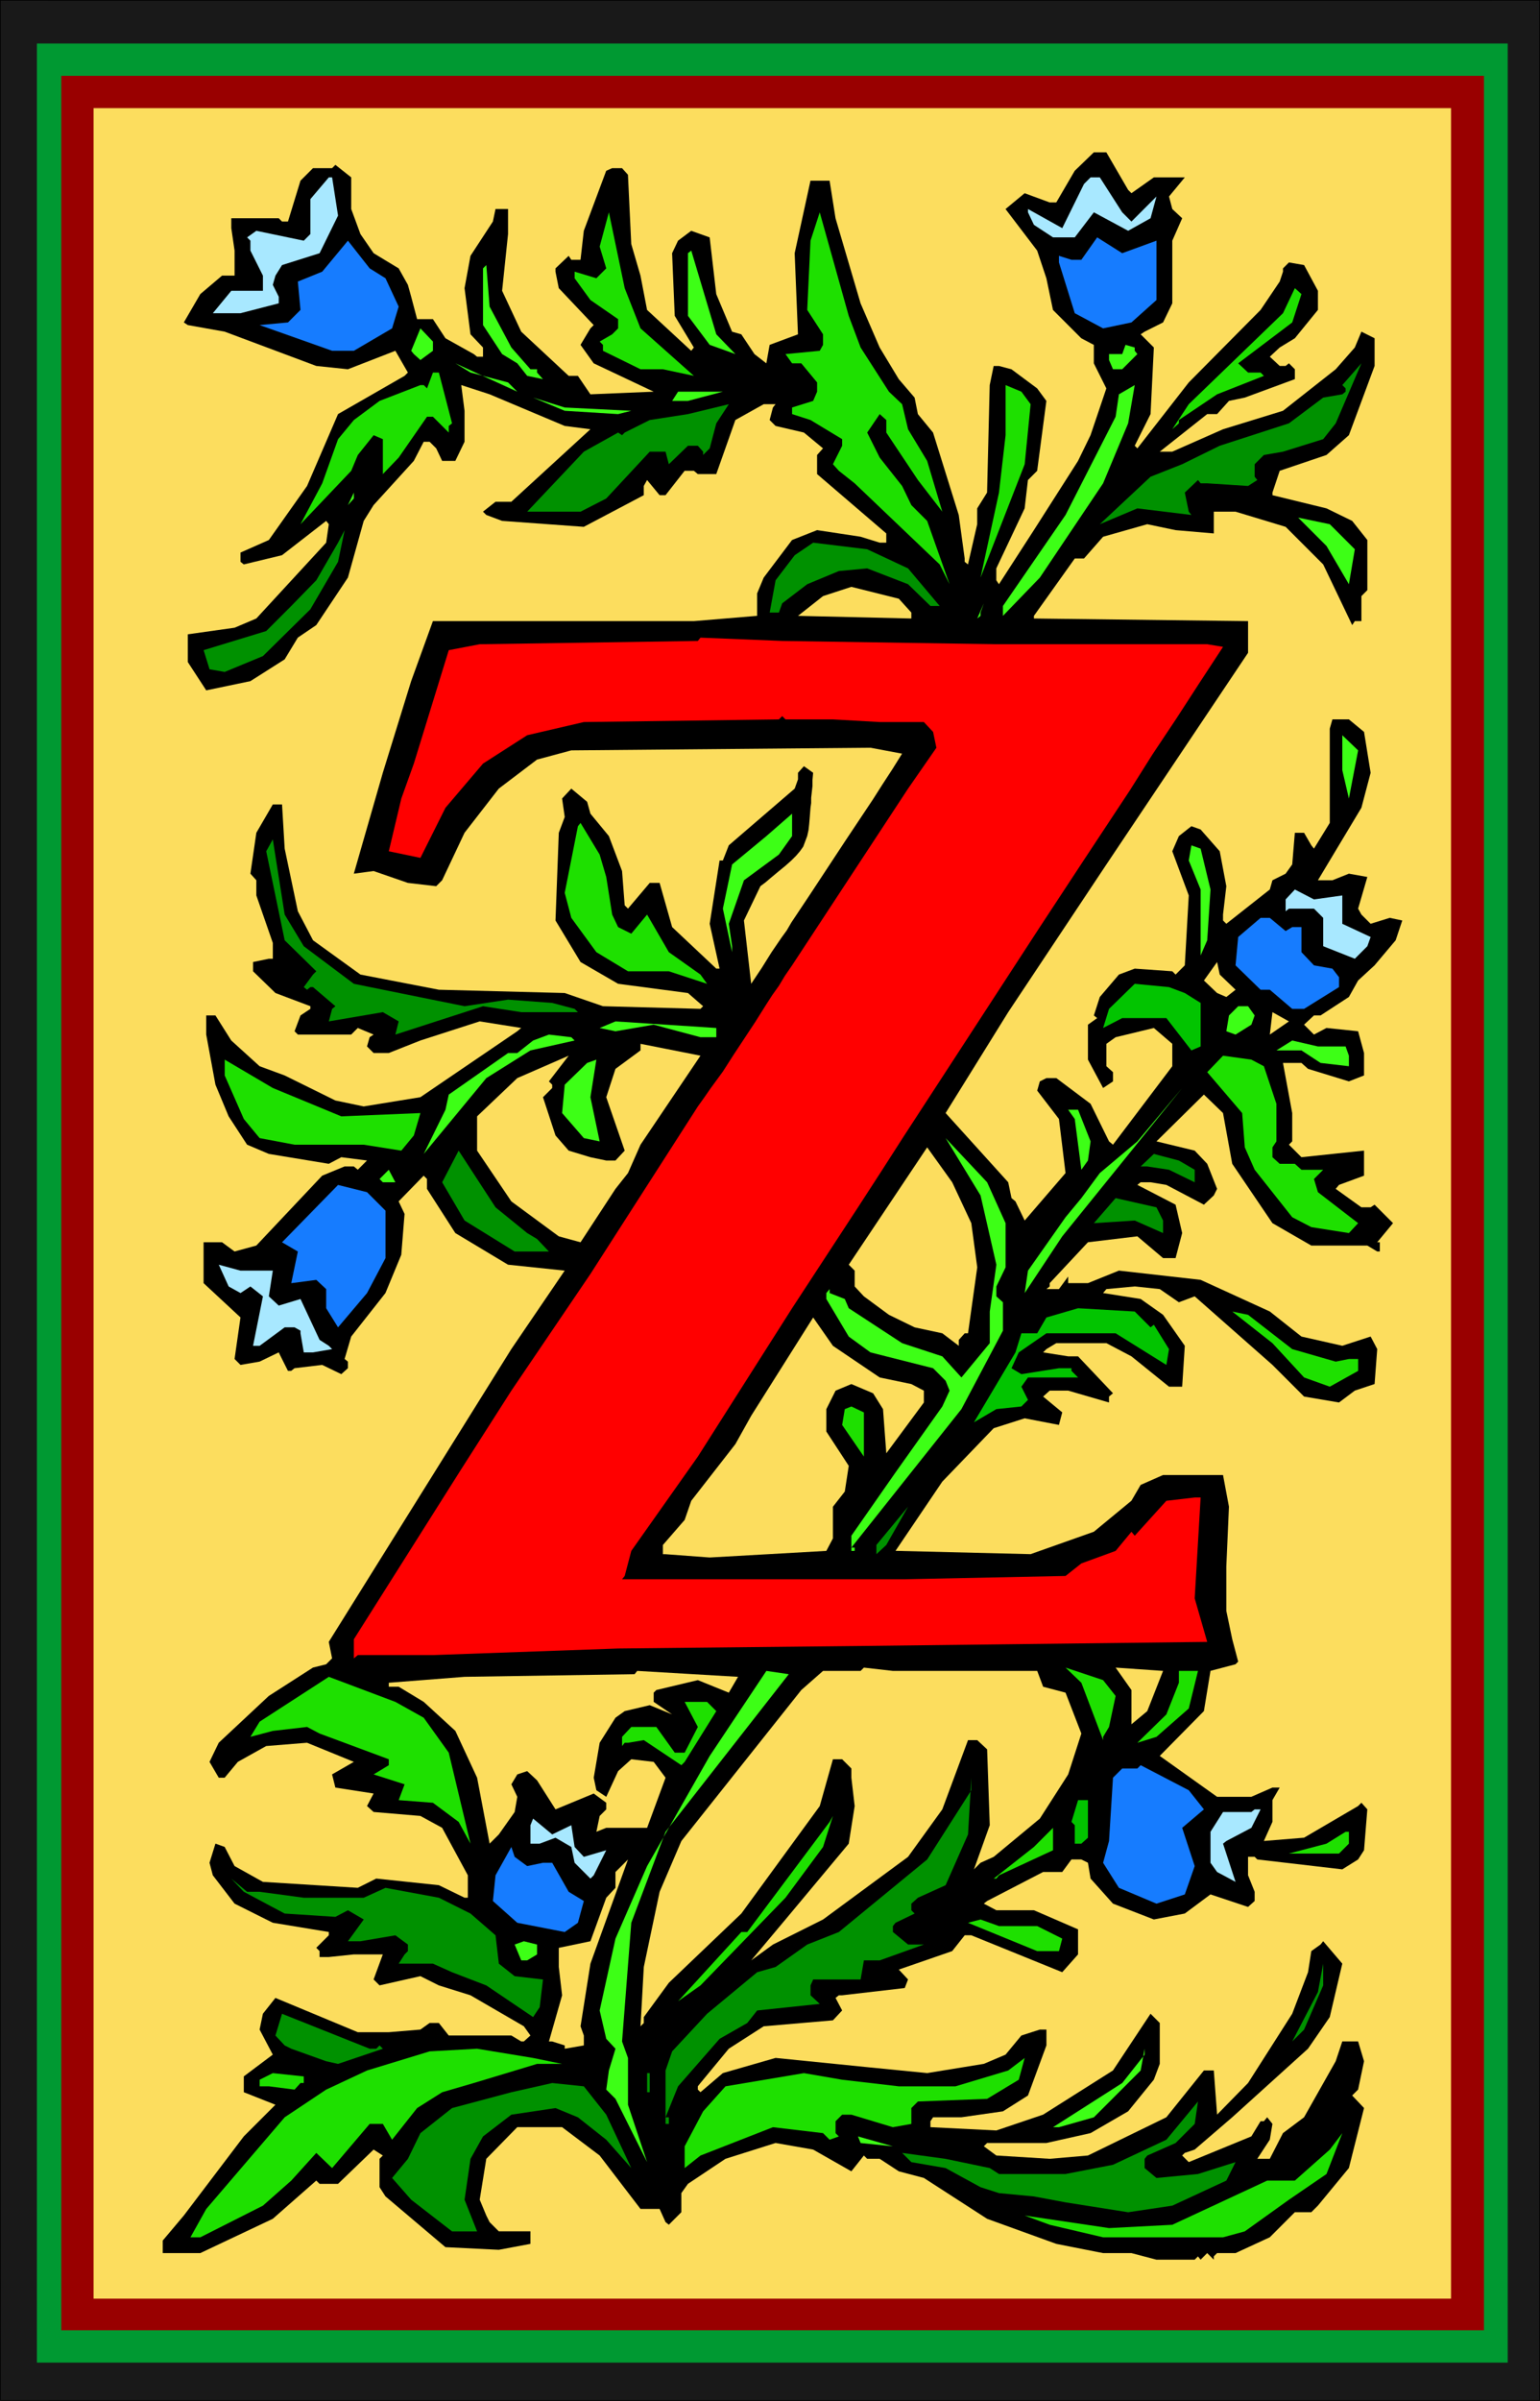 <?xml version="1.0" encoding="UTF-8" standalone="no"?>
<svg
   version="1.0"
   width="99.922mm"
   height="155.668mm"
   id="svg105"
   sodipodi:docname="Flower Z 2.wmf"
   xmlns:inkscape="http://www.inkscape.org/namespaces/inkscape"
   xmlns:sodipodi="http://sodipodi.sourceforge.net/DTD/sodipodi-0.dtd"
   xmlns="http://www.w3.org/2000/svg"
   xmlns:svg="http://www.w3.org/2000/svg">
  <rect width="100%" height="100%" fill="#333333" stroke="none"/>
  <sodipodi:namedview
     id="namedview105"
     pagecolor="#ffffff"
     bordercolor="#000000"
     borderopacity="0.25"
     inkscape:showpageshadow="2"
     inkscape:pageopacity="0.0"
     inkscape:pagecheckerboard="0"
     inkscape:deskcolor="#d1d1d1"
     inkscape:document-units="mm" />
  <defs
     id="defs1">
    <pattern
       id="WMFhbasepattern"
       patternUnits="userSpaceOnUse"
       width="6"
       height="6"
       x="0"
       y="0" />
  </defs>
  <path
     style="fill:#191919;fill-opacity:1;fill-rule:evenodd;stroke:none"
     d="M 11.958,0.162 H 365.699 V 588.353 H 11.958 Z"
     id="path1" />
  <path
     style="fill:#000000;fill-opacity:1;fill-rule:evenodd;stroke:none"
     d="M 12.12,0.162 H 11.958 365.699 v 0 V 588.353 588.192 H 11.958 l 0.162,0.162 V 0.162 L 11.958,0 V 588.353 H 365.86 V 0 H 11.958 Z"
     id="path2" />
  <path
     style="fill:#009932;fill-opacity:1;fill-rule:evenodd;stroke:none"
     d="M 18.261,10.665 H 360.689 V 578.981 H 18.261 Z"
     id="path3" />
  <path
     style="fill:#990000;fill-opacity:1;fill-rule:evenodd;stroke:none"
     d="M 22.947,18.583 H 355.841 V 571.063 H 22.947 Z"
     id="path4" />
  <path
     style="fill:#ffcc00;fill-opacity:1;fill-rule:evenodd;stroke:none"
     d="M 27.795,26.501 H 350.993 V 563.307 H 27.795 Z"
     id="path5" />
  <path
     style="fill:#191919;fill-opacity:1;fill-rule:evenodd;stroke:none"
     d="M 0,0.162 H 377.657 V 588.353 H 0 Z"
     id="path6" />
  <path
     style="fill:#000000;fill-opacity:1;fill-rule:evenodd;stroke:none"
     d="M 0.162,0.162 H 0 377.657 377.495 V 588.353 l 0.162,-0.162 H 0 l 0.162,0.162 V 0.162 L 0,0 V 588.353 H 377.657 V 0 H 0 Z"
     id="path7" />
  <path
     style="fill:#009932;fill-opacity:1;fill-rule:evenodd;stroke:none"
     d="M 9.05,10.665 H 369.739 V 578.981 H 9.05 Z"
     id="path8" />
  <path
     style="fill:#990000;fill-opacity:1;fill-rule:evenodd;stroke:none"
     d="M 15.029,18.583 H 363.921 V 571.063 H 15.029 Z"
     id="path9" />
  <path
     style="fill:#fcdd5e;fill-opacity:1;fill-rule:evenodd;stroke:none"
     d="M 22.947,26.501 H 355.841 V 563.307 H 22.947 Z"
     id="path10" />
  <path
     style="fill:#000000;fill-opacity:1;fill-rule:evenodd;stroke:none"
     d="m 276.658,46.538 0.808,0.808 5.494,-3.878 h 7.595 l -3.878,4.686 0.808,3.07 2.424,2.262 -2.424,5.494 v 15.351 l -2.262,4.686 -4.525,2.262 -0.97,0.646 3.232,3.232 -0.808,16.321 -3.878,7.756 0.646,0.646 12.605,-16.159 17.614,-17.775 4.686,-6.948 0.808,-2.424 v -0.808 l 1.454,-1.454 3.717,0.646 3.394,6.302 v 4.686 l -5.656,6.948 -3.717,2.262 -2.424,2.262 2.424,2.262 h 1.454 l 0.808,-0.646 1.454,1.454 v 2.424 l -12.282,4.525 -3.878,0.808 -2.909,3.232 h -2.424 l -11.635,9.211 h 3.07 l 12.443,-5.494 14.706,-4.525 12.928,-10.18 4.686,-5.333 1.616,-3.878 3.232,1.616 v 6.787 l -6.302,16.967 -5.494,4.848 -11.474,3.878 -1.778,5.333 v 0.646 l 13.251,3.232 6.302,3.07 3.717,4.686 v 12.281 l -1.454,1.454 v 6.14 h -1.616 l -0.646,0.97 -7.11,-14.866 -9.211,-9.211 -12.282,-3.717 h -5.333 v 5.333 l -9.373,-0.808 -6.949,-1.454 -10.827,3.07 -4.686,5.333 h -2.262 l -10.019,14.058 v 0.646 l 52.52,0.646 v 7.756 l -34.744,51.871 -24.078,36.196 -15.352,24.723 15.352,16.967 0.808,3.878 0.97,0.808 2.262,4.686 10.019,-11.635 -1.616,-13.25 -5.333,-6.948 0.646,-2.262 1.616,-0.808 h 2.424 l 8.403,6.302 4.525,9.211 0.97,0.808 14.544,-19.229 v -5.494 l -4.525,-3.878 -9.373,2.262 -2.262,1.616 v 5.494 l 1.616,1.454 v 2.262 l -2.424,1.616 -3.717,-6.948 v -8.564 l 2.262,-1.616 -0.808,-0.646 1.454,-4.525 4.686,-5.494 3.878,-1.454 9.211,0.646 0.808,0.808 2.262,-2.262 0.97,-17.129 -4.04,-10.827 1.616,-3.717 3.07,-2.424 2.262,0.808 4.686,5.332 1.616,8.564 -0.808,6.948 v 1.454 l 0.808,0.808 10.666,-8.403 0.646,-2.262 3.232,-1.616 1.616,-2.262 0.646,-7.756 h 2.262 l 1.778,3.07 0.646,0.808 3.878,-6.302 v -23.108 l 0.646,-2.262 h 4.04 l 3.717,3.07 1.616,10.019 -2.262,8.564 -10.666,17.775 h 3.555 l 4.04,-1.616 4.525,0.808 -2.262,7.756 0.808,1.454 2.262,2.262 4.686,-1.454 3.07,0.646 -1.616,4.848 -5.171,6.14 -4.04,3.717 -2.262,4.04 -6.949,4.525 h -1.616 l -2.424,2.262 2.424,2.424 3.07,-1.616 7.757,0.808 1.454,5.333 v 5.494 l -3.717,1.454 -10.019,-3.07 -1.616,-1.454 h -4.525 l 2.262,12.281 v 6.948 l -0.808,0.808 3.07,3.07 15.352,-1.616 v 6.14 l -6.141,2.262 -0.808,0.97 6.302,4.525 h 2.262 l 0.97,-0.646 4.525,4.525 -3.878,4.686 h 0.646 v 2.262 h -0.646 l -2.424,-1.454 h -13.736 l -9.534,-5.494 -9.858,-14.543 -2.262,-12.443 -4.686,-4.525 -11.635,11.473 9.373,2.262 3.07,3.232 2.424,6.14 -0.808,1.616 -2.424,2.262 -9.211,-4.848 -3.878,-0.646 h -2.424 l -0.808,0.646 9.373,4.848 1.616,6.948 -1.616,6.14 h -3.07 l -6.302,-5.332 -12.12,1.454 -9.373,10.019 v 0.808 l -0.808,0.646 h 3.07 l 2.262,-3.07 v 1.616 h 4.848 l 7.595,-3.07 20.038,2.262 16.968,7.756 7.757,6.14 10.019,2.262 6.949,-2.262 1.616,3.07 -0.646,8.564 -4.848,1.616 -3.878,2.909 -8.565,-1.454 -7.757,-7.756 -19.069,-16.805 -3.878,1.454 -4.686,-3.232 -6.141,-0.646 -6.949,0.646 -0.808,0.97 9.211,1.454 5.494,3.878 5.333,7.595 -0.646,10.019 h -3.232 l -9.211,-7.433 -6.141,-3.232 h -12.282 l -2.424,1.454 -0.808,0.808 6.141,0.97 h 2.424 l 8.565,9.049 -0.97,0.808 v 1.454 l -10.019,-2.909 h -4.525 l -1.616,1.454 4.686,3.878 -0.808,3.07 -8.403,-1.616 -7.595,2.424 -12.605,13.089 -11.474,16.967 33.128,0.808 15.514,-5.494 9.211,-7.595 2.262,-3.878 5.494,-2.424 h 14.706 l 1.454,7.756 -0.646,14.705 v 10.827 l 1.454,6.948 1.454,5.494 -0.646,0.646 -6.141,1.616 -1.616,9.857 -10.827,10.988 14.059,10.019 h 8.403 l 5.171,-2.262 h 1.778 l -1.778,3.07 v 5.333 l -2.101,4.686 9.858,-0.808 13.251,-7.756 0.808,-0.808 1.454,1.616 -0.808,10.019 -1.454,2.262 -3.878,2.424 -20.846,-2.424 -0.646,-0.646 h -1.616 v 4.525 l 1.616,4.04 v 2.262 l -1.616,1.454 -9.211,-3.07 -6.302,4.686 -7.595,1.454 -10.019,-3.878 -5.494,-6.14 -0.646,-3.878 -1.616,-0.808 h -2.424 l -2.262,3.07 h -4.686 l -13.736,7.11 -0.808,0.646 3.07,1.616 h 9.211 l 10.827,4.686 v 6.14 l -3.878,4.363 -22.301,-9.049 h -1.616 l -3.07,3.878 -13.09,4.525 2.262,2.424 -0.808,2.101 -15.352,1.778 h -0.808 l -0.808,0.646 1.616,3.07 -2.262,2.424 -16.968,1.454 -8.565,5.494 -6.949,8.403 -0.646,0.808 v 0.808 l 0.646,0.646 5.494,-4.686 12.928,-3.717 22.462,2.262 14.706,1.454 13.898,-2.262 5.333,-2.262 3.878,-4.686 4.525,-1.454 h 1.616 v 3.878 l -4.525,12.281 -6.141,3.878 -10.181,1.454 h -6.949 l -0.646,0.97 v 1.454 l 16.16,0.808 11.474,-3.878 17.13,-10.827 9.211,-13.897 2.262,2.262 v 10.019 l -1.454,3.878 -6.302,7.756 -9.211,5.333 -10.827,2.424 h -14.544 l -0.808,0.808 3.07,2.262 13.09,0.808 9.373,-0.808 19.23,-9.372 9.211,-11.473 h 2.424 l 0.808,10.827 7.595,-7.756 10.827,-16.967 3.878,-10.18 0.808,-5.171 2.262,-1.616 0.646,-0.808 4.686,5.494 -3.07,13.089 -5.333,7.756 -18.584,16.805 -9.211,7.918 -2.424,0.808 -0.646,0.646 1.616,1.616 15.352,-6.302 2.262,-3.717 h 0.808 l 0.808,-0.97 1.293,1.616 -0.646,3.878 -3.07,4.686 h 3.07 l 3.232,-6.302 5.171,-3.878 7.757,-13.735 1.616,-4.848 h 3.878 l 1.454,4.848 -1.454,6.948 -1.454,1.454 2.909,3.07 -3.717,14.705 -7.595,9.211 -1.616,1.616 h -4.04 l -6.141,6.14 -8.403,3.878 h -4.525 l -0.808,0.808 v 0.808 l -1.616,-1.616 -1.616,1.616 -0.646,-0.808 -0.808,0.808 h -9.373 l -6.141,-1.616 h -6.949 l -11.474,-2.262 -16.968,-6.14 -15.514,-10.019 -6.141,-1.616 -4.686,-3.07 h -3.07 l -0.808,-0.808 -3.07,3.878 -9.373,-5.332 -9.211,-1.616 -12.282,3.878 -9.211,6.14 -1.616,2.262 v 4.686 l -3.07,3.07 -0.808,-0.646 -1.454,-3.232 h -4.686 l -10.019,-13.089 -9.211,-6.948 h -10.989 l -7.595,7.756 -1.616,10.019 1.616,3.878 0.808,1.616 2.262,2.262 h 7.757 v 3.07 l -7.757,1.454 -13.09,-0.646 -14.706,-12.443 -1.454,-2.262 v -6.948 l 0.808,-0.808 -2.262,-1.454 -8.726,8.403 h -4.525 l -0.808,-0.808 -10.666,9.372 -17.776,8.403 h -9.211 v -3.07 l 5.171,-6.14 14.706,-19.391 7.757,-7.756 -7.757,-3.07 v -3.878 l 7.11,-5.333 -3.232,-6.14 0.808,-3.878 3.07,-3.878 20.2,8.403 h 7.595 l 7.757,-0.646 2.262,-1.616 h 2.262 l 2.424,3.07 h 15.352 l 2.424,1.454 h 0.646 l 1.616,-1.454 -1.616,-2.262 -13.09,-7.595 -7.757,-2.424 -4.525,-2.262 -10.019,2.262 -1.454,-1.454 2.262,-6.14 h -7.11 l -6.141,0.646 h -2.262 v -1.454 l -0.808,-0.808 3.07,-3.07 v -0.808 l -13.736,-2.262 -9.373,-4.686 -5.333,-6.948 -0.808,-3.07 1.454,-4.686 2.262,0.808 2.424,4.686 6.949,3.878 23.27,1.454 4.525,-2.262 15.352,1.616 6.302,3.07 h 0.808 v -5.494 l -6.302,-11.635 -5.333,-2.909 -11.474,-0.97 -1.616,-1.454 1.616,-3.07 -9.373,-1.454 -0.808,-3.232 5.333,-3.07 -11.474,-4.686 -10.019,0.808 -6.949,3.878 -3.232,3.878 h -1.454 l -2.262,-3.878 2.262,-4.686 12.282,-11.473 10.827,-6.948 3.232,-0.808 1.454,-1.454 -0.808,-4.04 44.763,-71.746 13.09,-19.229 -13.898,-1.454 -12.928,-7.756 -6.949,-10.827 v -2.424 l -0.808,-0.808 -6.141,6.302 1.454,3.07 -0.808,10.019 -3.878,9.372 -8.403,10.665 -1.616,5.494 0.808,0.646 v 1.616 l -1.616,1.454 -4.686,-2.262 -6.787,0.808 -0.808,0.646 h -0.808 l -2.262,-4.525 -4.686,2.262 -4.686,0.808 -1.454,-1.454 1.454,-10.18 -9.05,-8.403 v -10.019 h 4.525 l 3.07,2.262 5.333,-1.454 16.16,-17.129 5.494,-2.262 h 2.262 l 0.97,0.808 2.262,-2.262 -6.302,-0.808 -3.07,1.616 -14.706,-2.424 -5.333,-2.262 -4.525,-6.948 -3.232,-7.756 -2.262,-12.281 v -4.686 h 2.262 l 3.878,6.14 6.949,6.302 6.141,2.262 12.443,6.14 6.949,1.454 13.898,-2.262 23.755,-16.159 0.97,-0.808 -10.181,-1.616 -14.544,4.686 -7.757,3.07 h -3.717 l -1.616,-1.616 0.646,-2.262 0.97,-0.646 -3.878,-1.616 -1.616,1.616 H 73.043 l -0.808,-0.808 1.454,-3.878 2.424,-1.616 v -0.646 l -8.565,-3.232 -5.494,-5.332 v -2.262 l 3.878,-0.808 h 0.97 v -3.878 l -4.04,-11.635 v -3.717 l -1.454,-1.616 1.454,-10.019 4.04,-6.948 h 2.262 l 0.646,10.827 3.232,15.351 3.717,7.11 11.635,8.403 19.23,3.717 30.865,0.808 9.373,3.232 23.917,0.646 0.646,-0.646 -3.717,-3.232 -17.13,-2.262 -9.211,-5.333 -6.141,-10.18 0.808,-21.492 1.454,-3.878 -0.646,-4.525 2.262,-2.424 3.878,3.232 0.808,2.909 4.525,5.494 3.232,8.564 0.646,8.403 0.808,0.808 5.333,-6.302 h 2.424 l 3.07,10.827 10.827,10.18 h 0.808 l -2.424,-10.988 2.424,-15.513 h 0.808 l 1.454,-3.717 16.16,-13.897 0.808,-2.262 v -1.616 l 1.454,-1.616 2.262,1.616 -0.162,1.778 v 1.454 l -0.162,1.454 -0.162,1.454 v 1.293 l -0.162,1.131 -0.162,2.101 -0.162,1.939 -0.162,1.454 -0.323,1.454 -0.485,1.293 -0.485,1.293 -0.808,1.131 -0.97,1.131 -1.131,1.131 -1.454,1.293 -1.778,1.454 -0.97,0.808 -0.97,0.808 -1.131,0.97 -1.293,0.97 -4.04,8.403 1.778,15.513 2.586,-3.878 2.424,-3.878 2.424,-3.555 1.293,-1.778 1.131,-1.939 4.525,-6.787 4.363,-6.625 4.363,-6.625 4.525,-6.787 2.262,-3.393 2.262,-3.555 2.424,-3.717 2.424,-3.878 -7.757,-1.454 -73.366,0.646 -8.403,2.262 -9.373,7.11 -8.403,10.827 -5.494,11.635 -1.454,1.454 -6.949,-0.808 -8.403,-2.909 -4.848,0.646 7.11,-24.723 6.949,-22.461 5.333,-14.705 h 63.993 l 15.514,-1.293 v -5.494 l 1.616,-3.878 6.949,-9.211 6.141,-2.424 10.666,1.616 4.686,1.454 h 1.616 v -2.262 l -16.968,-14.543 v -4.686 l 1.454,-1.616 -4.686,-3.878 -6.949,-1.616 -1.454,-1.454 0.808,-3.07 0.646,-0.808 h -2.909 l -6.949,3.878 -4.686,13.25 h -4.525 l -0.97,-0.808 h -2.262 l -4.686,5.979 h -1.454 l -3.07,-3.717 -0.808,1.454 v 2.262 l -14.706,7.756 -20.038,-1.454 -3.878,-1.454 -0.808,-0.808 3.07,-2.424 h 3.878 l 19.392,-17.775 -6.302,-0.808 -18.422,-7.756 -6.949,-2.262 0.808,6.302 v 7.595 l -2.262,4.686 h -3.232 l -1.454,-3.07 -1.616,-1.616 h -1.454 l -2.424,4.686 -9.858,10.827 -2.424,3.878 -3.878,13.897 -7.757,11.635 -4.525,3.07 -3.232,5.333 -8.403,5.333 -10.827,2.262 -4.525,-6.948 v -6.787 l 11.474,-1.616 5.333,-2.262 17.13,-18.583 0.646,-4.525 -0.646,-0.808 -10.827,8.403 -9.373,2.262 -0.808,-0.646 v -2.262 l 6.949,-3.07 9.373,-13.25 7.595,-17.613 16.322,-9.372 0.808,-0.808 -3.07,-5.333 -11.635,4.525 -7.757,-0.808 -22.462,-8.403 -9.05,-1.616 -0.97,-0.646 4.04,-6.948 5.333,-4.525 h 3.07 V 61.405 L 56.721,55.911 V 53.487 h 11.635 l 0.808,0.808 h 1.454 l 3.07,-10.019 3.07,-3.07 h 4.686 l 0.808,-0.808 3.878,3.07 v 7.756 l 2.262,6.14 3.232,4.686 6.141,3.717 2.262,4.04 0.808,2.909 1.454,5.494 h 3.878 l 3.07,4.686 6.949,3.878 0.808,0.646 h 1.454 v -2.262 l -3.07,-3.232 -1.454,-11.311 1.454,-7.918 5.494,-8.403 0.646,-3.07 h 3.07 v 6.14 l -1.454,13.897 4.686,10.019 11.635,10.827 h 2.262 l 3.07,4.525 15.514,-0.646 -14.706,-6.948 -3.232,-4.525 2.424,-4.04 0.808,-0.808 -8.565,-9.049 -0.808,-4.04 v -0.808 l 3.232,-3.07 0.646,0.97 h 2.262 l 0.808,-7.11 5.494,-14.705 1.454,-0.646 h 2.424 l 1.454,1.616 0.808,16.967 2.262,7.756 1.616,8.403 10.827,10.019 0.646,-0.808 -4.686,-7.756 -0.646,-15.351 1.454,-3.07 3.232,-2.424 4.525,1.616 1.616,13.897 3.878,9.211 2.262,0.646 3.232,4.848 2.909,2.262 0.808,-4.525 6.949,-2.585 -0.808,-19.876 3.878,-17.775 h 4.686 l 1.454,9.211 6.141,20.845 4.686,10.827 4.686,7.756 3.878,4.525 0.808,4.04 3.717,4.525 6.302,20.199 1.454,10.665 v 0.808 l 0.808,0.646 2.262,-9.857 v -3.878 l 2.424,-3.878 0.646,-26.339 0.97,-4.686 h 1.293 l 3.07,0.808 6.302,4.686 2.262,3.07 -2.262,17.129 -2.262,2.262 -0.808,6.948 -6.949,14.705 v 2.909 l 0.646,0.97 8.565,-13.25 10.827,-16.967 3.07,-6.302 3.878,-11.473 -3.07,-6.14 v -4.525 l -3.07,-1.616 -6.949,-6.948 -1.616,-7.756 -2.262,-6.787 -7.757,-10.18 4.686,-3.878 6.141,2.262 h 1.616 l 4.525,-7.756 4.686,-4.525 h 3.07 z"
     id="path11" />
  <path
     style="fill:#a8e8ff;fill-opacity:1;fill-rule:evenodd;stroke:none"
     d="m 82.9,52.84 -4.525,9.211 -9.211,2.909 -1.616,2.585 -0.646,2.262 1.454,2.909 v 1.616 l -9.373,2.424 h -6.787 l 4.525,-5.494 h 7.757 v -3.717 l -3.07,-6.14 v -2.424 l -0.808,-0.808 2.262,-1.616 11.635,2.424 1.616,-1.616 v -8.564 l 4.525,-5.333 h 0.808 z"
     id="path12" />
  <path
     style="fill:#a8e8ff;fill-opacity:1;fill-rule:evenodd;stroke:none"
     d="m 275.203,52.032 2.262,2.262 6.141,-6.14 -1.454,5.333 -5.494,3.07 -8.403,-4.525 -4.686,6.14 h -5.333 l -4.686,-3.07 -1.454,-3.07 v -0.808 l 8.403,4.686 5.333,-10.827 1.616,-1.616 h 2.262 z"
     id="path13" />
  <path
     style="fill:#1ee000;fill-opacity:1;fill-rule:evenodd;stroke:none"
     d="m 157.074,80.472 13.09,11.635 -7.595,-1.616 h -5.494 l -9.211,-4.525 v -1.454 l -0.808,-0.808 3.07,-1.778 1.454,-1.454 v -2.262 l -6.787,-4.686 -3.878,-5.333 v -1.616 l 5.333,1.616 2.424,-2.424 -1.616,-5.333 2.262,-8.403 3.878,18.583 z"
     id="path14" />
  <path
     style="fill:#1ee000;fill-opacity:1;fill-rule:evenodd;stroke:none"
     d="m 211.048,85.159 6.949,10.827 3.232,3.07 1.454,6.14 4.686,7.756 3.717,12.443 -5.979,-7.756 -7.757,-11.635 v -3.07 l -1.616,-1.454 -3.07,4.525 3.07,6.14 5.494,6.948 2.262,4.686 3.878,3.878 5.494,15.513 -2.424,-4.848 -20.846,-19.876 -3.878,-3.07 -1.454,-1.616 2.262,-4.525 v -1.616 l -7.757,-4.686 -4.525,-1.454 v -1.616 l 5.171,-1.616 0.97,-2.262 v -2.262 l -3.878,-4.686 h -2.262 l -1.616,-2.262 8.403,-0.808 0.808,-1.454 v -2.585 l -3.878,-5.979 0.808,-16.967 2.262,-6.948 7.11,25.37 z"
     id="path15" />
  <path
     style="fill:#167cff;fill-opacity:1;fill-rule:evenodd;stroke:none"
     d="m 283.606,58.981 v 14.543 l -6.141,5.494 -6.949,1.454 -6.949,-3.717 -3.878,-12.443 v -1.616 l 3.07,0.97 h 2.424 l 3.878,-5.494 6.141,3.878 z"
     id="path16" />
  <path
     style="fill:#167cff;fill-opacity:1;fill-rule:evenodd;stroke:none"
     d="m 94.535,68.191 3.232,6.948 -1.616,5.333 -9.373,5.494 h -5.333 l -17.776,-6.302 6.949,-0.646 3.07,-3.07 -0.646,-6.948 5.979,-2.424 6.302,-7.595 5.333,6.787 z"
     id="path17" />
  <path
     style="fill:#3dff16;fill-opacity:1;fill-rule:evenodd;stroke:none"
     d="m 180.345,86.774 -6.302,-2.262 -5.333,-7.11 V 62.051 l 0.808,-0.646 6.141,20.522 z"
     id="path18" />
  <path
     style="fill:#3dff16;fill-opacity:1;fill-rule:evenodd;stroke:none"
     d="m 125.401,85.159 4.686,5.333 h 1.616 v 0.808 l 1.454,1.616 -3.878,-0.808 -2.424,-3.07 -3.717,-2.262 -4.686,-7.11 V 65.768 l 0.808,-0.808 0.808,10.18 z"
     id="path19" />
  <path
     style="fill:#1ee000;fill-opacity:1;fill-rule:evenodd;stroke:none"
     d="m 316.896,79.018 -13.251,10.019 2.424,2.262 h 3.07 l 0.808,0.808 -11.474,4.525 -9.373,6.302 v 0.808 l -1.616,1.454 4.04,-6.14 23.109,-22.3 2.909,-6.14 1.616,1.454 z"
     id="path20" />
  <path
     style="fill:#3dff16;fill-opacity:1;fill-rule:evenodd;stroke:none"
     d="m 106.171,85.966 -3.07,2.262 -1.616,-1.454 -0.646,-0.808 2.262,-5.494 3.07,3.232 z"
     id="path21" />
  <path
     style="fill:#3dff16;fill-opacity:1;fill-rule:evenodd;stroke:none"
     d="m 278.274,85.966 0.646,0.808 -3.717,3.717 h -2.262 l -0.97,-2.262 V 86.774 h 3.232 l 0.808,-2.262 2.262,0.646 z"
     id="path22" />
  <path
     style="fill:#3dff16;fill-opacity:1;fill-rule:evenodd;stroke:none"
     d="m 124.593,93.723 -9.211,-2.424 -3.717,-2.262 15.19,6.948 z"
     id="path23" />
  <path
     style="fill:#009100;fill-opacity:1;fill-rule:evenodd;stroke:none"
     d="m 324.491,107.62 -9.858,3.07 -4.686,0.808 -2.262,2.262 v 3.07 l 0.646,0.808 -2.262,1.454 -10.019,-0.646 h -1.616 l -0.646,-0.808 -3.232,3.07 0.97,4.686 0.646,0.808 -13.251,-1.616 -9.211,3.878 12.443,-11.635 7.757,-3.07 9.211,-4.525 16.968,-5.494 8.403,-6.302 4.686,-0.808 0.808,-0.646 v -0.808 l -0.808,-0.808 4.686,-5.333 -6.302,14.705 z"
     id="path24" />
  <path
     style="fill:#1ee000;fill-opacity:1;fill-rule:evenodd;stroke:none"
     d="m 110.857,103.742 -0.808,0.646 v 1.616 l -3.878,-3.878 h -1.454 l -6.949,10.019 -3.878,4.04 v -8.564 l -2.262,-0.97 -3.878,4.848 -1.616,3.878 -12.443,13.089 5.333,-10.019 3.878,-10.827 3.878,-4.686 6.302,-4.686 10.019,-3.878 h 0.808 l 0.808,0.808 1.454,-3.878 h 1.454 z"
     id="path25" />
  <path
     style="fill:#1ee000;fill-opacity:1;fill-rule:evenodd;stroke:none"
     d="m 252.741,99.055 -1.454,14.705 -10.827,27.794 4.525,-20.845 1.616,-14.058 V 94.369 l 3.878,1.616 z"
     id="path26" />
  <path
     style="fill:#3dff16;fill-opacity:1;fill-rule:evenodd;stroke:none"
     d="m 270.517,118.446 -15.514,23.108 -9.05,9.372 v -2.424 l 15.352,-22.3 12.282,-24.077 0.808,-5.494 3.878,-2.262 -1.616,9.372 z"
     id="path27" />
  <path
     style="fill:#3dff16;fill-opacity:1;fill-rule:evenodd;stroke:none"
     d="m 168.709,98.247 h -3.878 l 1.454,-2.262 h 10.989 z"
     id="path28" />
  <path
     style="fill:#3dff16;fill-opacity:1;fill-rule:evenodd;stroke:none"
     d="m 154.812,100.671 -3.232,0.808 -13.09,-0.808 -7.757,-3.232 7.757,2.424 z"
     id="path29" />
  <path
     style="fill:#009100;fill-opacity:1;fill-rule:evenodd;stroke:none"
     d="m 174.042,109.882 -1.616,1.616 v -0.808 l -1.293,-1.454 h -2.424 l -4.686,4.525 -0.808,-3.07 h -3.878 l -10.666,11.473 -6.302,3.232 h -13.09 l 13.898,-14.705 8.403,-4.686 0.97,0.646 0.646,-0.646 6.141,-3.07 9.373,-1.454 10.019,-2.424 -3.07,4.686 z"
     id="path30" />
  <path
     style="fill:#3dff16;fill-opacity:1;fill-rule:evenodd;stroke:none"
     d="m 85.324,123.779 1.454,-3.07 v 1.454 z"
     id="path31" />
  <path
     style="fill:#3dff16;fill-opacity:1;fill-rule:evenodd;stroke:none"
     d="m 332.248,134.605 -1.454,8.564 -5.494,-9.372 -6.949,-6.948 7.757,1.616 z"
     id="path32" />
  <path
     style="fill:#009100;fill-opacity:1;fill-rule:evenodd;stroke:none"
     d="m 76.113,149.31 -11.635,11.473 -9.373,3.878 -3.717,-0.646 -1.454,-4.686 15.352,-4.686 6.141,-6.14 6.141,-6.302 5.333,-9.211 1.616,-3.07 -1.616,7.756 z"
     id="path33" />
  <path
     style="fill:#009100;fill-opacity:1;fill-rule:evenodd;stroke:none"
     d="m 222.684,139.292 7.757,9.211 h -2.262 l -5.494,-5.333 -10.019,-3.878 -6.949,0.646 -7.757,3.232 -6.141,4.686 -0.808,2.262 h -2.262 l 1.454,-7.918 4.686,-6.14 4.525,-3.07 13.251,1.616 z"
     id="path34" />
  <path
     style="fill:#fcdd5e;fill-opacity:1;fill-rule:evenodd;stroke:none"
     d="m 223.492,150.118 v 1.454 l -27.795,-0.646 6.141,-4.848 6.949,-2.262 11.635,2.909 z"
     id="path35" />
  <path
     style="fill:#3dff16;fill-opacity:1;fill-rule:evenodd;stroke:none"
     d="m 240.459,150.926 -0.808,0.646 1.616,-3.717 -0.808,2.262 z"
     id="path36" />
  <path
     style="fill:#ff0000;fill-opacity:1;fill-rule:evenodd;stroke:none"
     d="m 244.338,157.875 h 51.712 l 3.878,0.646 -5.818,8.888 -5.656,8.726 -5.818,8.726 -5.494,8.726 -11.312,17.129 -11.15,16.967 -21.977,33.773 -11.15,17.129 -5.494,8.564 -5.656,8.726 -16.16,24.723 -23.109,36.358 -16.322,23.108 -1.616,6.14 -0.646,0.808 h 69.326 l 39.43,-0.808 3.878,-3.07 8.403,-3.07 3.878,-4.686 0.808,0.97 7.757,-8.564 6.949,-0.808 h 1.454 l -1.454,24.723 3.07,10.665 -82.577,0.97 -61.892,0.646 -45.409,1.616 H 87.748 l -0.97,0.808 v -4.686 l 26.341,-41.691 12.282,-19.229 19.392,-28.602 26.341,-41.044 1.616,-2.262 1.454,-2.101 3.07,-4.201 2.586,-4.04 5.333,-8.08 2.747,-4.363 1.454,-2.262 1.616,-2.262 1.454,-2.424 1.778,-2.585 28.441,-43.306 6.949,-10.019 -0.808,-3.878 -2.262,-2.424 h -10.827 l -11.474,-0.646 h -11.635 l -0.808,-0.808 -0.808,0.808 -47.833,0.646 -13.898,3.232 -10.827,6.948 -9.211,10.827 -6.141,12.281 -7.757,-1.616 3.07,-12.927 3.07,-8.564 8.565,-27.794 7.595,-1.454 53.489,-0.808 0.646,-0.808 20.038,0.808 z"
     id="path37" />
  <path
     style="fill:#3dff16;fill-opacity:1;fill-rule:evenodd;stroke:none"
     d="m 330.793,195.687 -1.616,-6.948 v -8.564 l 3.878,3.717 z"
     id="path38" />
  <path
     style="fill:#3dff16;fill-opacity:1;fill-rule:evenodd;stroke:none"
     d="m 191.01,209.422 -8.565,6.302 -3.717,10.665 0.808,5.494 v 1.454 l -2.262,-10.665 2.262,-10.827 8.403,-6.948 6.302,-5.494 v 5.494 z"
     id="path39" />
  <path
     style="fill:#1ee000;fill-opacity:1;fill-rule:evenodd;stroke:none"
     d="m 148.671,214.916 1.454,9.211 1.454,3.07 3.232,1.616 3.878,-4.686 5.333,9.211 7.757,5.494 1.616,2.262 -9.373,-3.07 H 154.004 l -7.757,-4.686 -6.141,-8.403 -1.616,-6.14 3.232,-16.321 0.646,-0.808 4.686,7.756 z"
     id="path40" />
  <path
     style="fill:#009100;fill-opacity:1;fill-rule:evenodd;stroke:none"
     d="m 74.497,231.883 12.282,9.211 27.149,5.494 10.666,-1.616 10.827,0.808 5.494,1.454 0.808,0.808 h -13.898 l -9.373,-1.454 -21.493,6.948 0.808,-3.232 -3.878,-2.262 -13.251,2.262 0.808,-3.07 0.808,-0.646 -5.494,-4.686 h -0.646 l -0.808,0.646 -0.808,-0.646 2.262,-3.07 0.808,-0.808 -7.757,-7.595 -4.525,-21.815 1.616,-2.909 2.909,18.421 z"
     id="path41" />
  <path
     style="fill:#3dff16;fill-opacity:1;fill-rule:evenodd;stroke:none"
     d="m 296.857,217.986 -0.808,12.443 -1.616,3.717 v -16.159 l -2.909,-7.11 0.646,-3.717 2.262,0.808 z"
     id="path42" />
  <path
     style="fill:#a8e8ff;fill-opacity:1;fill-rule:evenodd;stroke:none"
     d="m 329.177,219.441 v 6.948 l 6.949,3.232 -0.808,2.262 -3.07,3.07 -7.757,-3.07 v -6.948 l -2.262,-2.262 h -6.141 l -0.808,0.646 v -2.909 l 2.262,-2.424 4.686,2.424 z"
     id="path43" />
  <path
     style="fill:#167cff;fill-opacity:1;fill-rule:evenodd;stroke:none"
     d="m 315.28,228.167 1.616,-0.97 h 2.262 v 6.14 l 3.07,3.232 4.525,0.808 1.616,2.101 v 2.424 l -8.565,5.333 h -2.909 l -5.494,-4.686 H 309.139 l -6.141,-5.979 0.646,-6.948 5.494,-4.686 h 2.262 z"
     id="path44" />
  <path
     style="fill:#fcdd5e;fill-opacity:1;fill-rule:evenodd;stroke:none"
     d="m 302.998,242.548 -2.262,1.778 -2.262,-0.97 -3.232,-3.07 3.232,-4.525 0.646,3.07 z"
     id="path45" />
  <path
     style="fill:#02c400;fill-opacity:1;fill-rule:evenodd;stroke:none"
     d="m 290.555,243.356 3.878,2.424 v 10.665 l -2.262,0.97 -6.141,-7.918 H 275.203 l -4.686,2.424 1.454,-4.686 6.302,-6.14 8.403,0.808 z"
     id="path46" />
  <path
     style="fill:#3dff16;fill-opacity:1;fill-rule:evenodd;stroke:none"
     d="m 307.685,248.85 -0.808,2.262 -3.878,2.424 -2.262,-0.808 0.646,-3.878 2.262,-2.262 h 2.424 z"
     id="path47" />
  <path
     style="fill:#fcdd5e;fill-opacity:1;fill-rule:evenodd;stroke:none"
     d="m 311.401,253.536 0.646,-5.494 4.04,2.262 z"
     id="path48" />
  <path
     style="fill:#3dff16;fill-opacity:1;fill-rule:evenodd;stroke:none"
     d="m 175.658,254.183 h -3.878 l -11.474,-3.07 -9.373,1.616 -3.878,-0.808 3.878,-1.616 24.725,1.616 z"
     id="path49" />
  <path
     style="fill:#3dff16;fill-opacity:1;fill-rule:evenodd;stroke:none"
     d="m 140.914,254.991 -10.827,2.424 -10.827,6.787 -15.352,18.583 5.333,-10.827 0.808,-3.717 14.544,-10.18 h 2.262 l 3.878,-3.07 3.878,-1.454 5.494,0.646 z"
     id="path50" />
  <path
     style="fill:#3dff16;fill-opacity:1;fill-rule:evenodd;stroke:none"
     d="m 329.985,256.445 0.808,2.262 v 2.585 l -6.949,-0.808 -4.686,-3.07 h -6.141 l 3.878,-2.424 6.302,1.454 z"
     id="path51" />
  <path
     style="fill:#fcdd5e;fill-opacity:1;fill-rule:evenodd;stroke:none"
     d="m 157.074,280.522 -3.07,6.948 -3.07,3.878 -8.565,13.089 -5.333,-1.454 -11.635,-8.564 -8.403,-12.443 v -8.403 l 9.858,-9.372 12.605,-5.494 -4.848,6.302 0.808,0.808 v 0.808 l -2.262,2.262 3.07,9.372 3.232,3.717 5.333,1.616 3.878,0.808 h 2.262 l 2.262,-2.424 -4.525,-13.089 2.262,-6.948 6.141,-4.525 v -1.616 l 14.706,2.909 z"
     id="path52" />
  <path
     style="fill:#1ee000;fill-opacity:1;fill-rule:evenodd;stroke:none"
     d="m 309.947,261.293 3.07,9.211 v 9.211 l -0.97,1.454 v 2.424 l 1.778,1.616 h 3.717 l 1.616,1.454 h 6.949 -1.616 l -2.262,2.262 0.97,3.232 9.858,7.595 -2.262,2.424 -9.211,-1.454 -4.686,-2.424 -9.211,-11.635 -2.424,-5.494 -0.646,-8.403 -8.565,-10.019 3.878,-4.04 6.949,0.97 z"
     id="path53" />
  <path
     style="fill:#1ee000;fill-opacity:1;fill-rule:evenodd;stroke:none"
     d="m 83.708,273.574 19.392,-0.808 -1.616,5.494 -3.07,3.717 -9.211,-1.454 H 72.235 l -8.565,-1.616 -3.878,-4.686 -4.686,-10.665 v -3.878 l 11.797,6.948 z"
     id="path54" />
  <path
     style="fill:#3dff16;fill-opacity:1;fill-rule:evenodd;stroke:none"
     d="m 147.055,279.714 -3.878,-0.808 -5.333,-6.14 0.646,-6.948 5.494,-5.333 2.262,-0.808 -1.454,9.211 z"
     id="path55" />
  <path
     style="fill:#3dff16;fill-opacity:1;fill-rule:evenodd;stroke:none"
     d="m 251.287,316.88 0.808,-5.494 9.211,-13.089 3.878,-4.686 4.525,-6.14 9.211,-7.756 10.989,-13.089 -29.411,36.358 z"
     id="path56" />
  <path
     style="fill:#3dff16;fill-opacity:1;fill-rule:evenodd;stroke:none"
     d="m 267.446,279.714 -0.646,4.686 -1.616,2.262 -1.616,-12.443 -1.616,-2.262 h 2.424 z"
     id="path57" />
  <path
     style="fill:#3dff16;fill-opacity:1;fill-rule:evenodd;stroke:none"
     d="m 246.6,299.752 v 10.827 l -2.262,4.686 v 2.424 l 1.616,1.454 v 6.948 l -10.181,19.229 -26.987,33.934 h 0.808 v 0.808 h -0.808 v -3.717 l 10.827,-15.513 11.474,-16.159 1.778,-3.878 -0.97,-2.424 -3.07,-3.07 -15.352,-3.878 -5.333,-3.878 -5.494,-9.211 v -1.454 l 0.808,-0.97 v 0.97 l 3.717,1.454 0.97,2.262 13.09,8.564 9.858,3.232 4.686,5.171 6.949,-8.403 v -7.756 l 1.616,-11.473 -3.878,-16.967 -8.565,-14.058 10.181,10.827 z"
     id="path58" />
  <path
     style="fill:#fcdd5e;fill-opacity:1;fill-rule:evenodd;stroke:none"
     d="m 238.197,299.752 1.454,10.827 -2.262,16.159 h -0.808 l -1.454,1.616 v 1.454 l -4.04,-3.07 -6.787,-1.454 -6.302,-3.07 -6.141,-4.525 -2.262,-2.424 v -3.878 l -1.454,-1.454 19.23,-28.763 6.141,8.564 z"
     id="path59" />
  <path
     style="fill:#009100;fill-opacity:1;fill-rule:evenodd;stroke:none"
     d="m 129.279,302.175 2.424,1.454 2.909,3.07 h -8.403 l -12.282,-7.595 -5.494,-9.372 4.04,-7.756 9.05,13.897 z"
     id="path60" />
  <path
     style="fill:#009100;fill-opacity:1;fill-rule:evenodd;stroke:none"
     d="m 292.979,286.663 v 3.07 l -6.302,-3.07 -5.333,-0.808 h -1.616 l 3.232,-3.07 6.141,1.616 z"
     id="path61" />
  <path
     style="fill:#3dff16;fill-opacity:1;fill-rule:evenodd;stroke:none"
     d="m 93.889,289.733 -0.808,-0.808 2.262,-2.262 1.616,3.07 z"
     id="path62" />
  <path
     style="fill:#167cff;fill-opacity:1;fill-rule:evenodd;stroke:none"
     d="m 94.535,296.681 v 11.635 l -4.525,8.564 -7.11,8.403 -2.909,-4.686 v -4.686 l -2.424,-2.262 -6.141,0.808 1.616,-7.756 -3.878,-2.262 13.736,-14.058 7.11,1.778 z"
     id="path63" />
  <path
     style="fill:#009100;fill-opacity:1;fill-rule:evenodd;stroke:none"
     d="m 285.222,299.105 v 3.07 l -6.949,-3.07 -10.019,0.646 5.333,-6.14 10.019,2.262 z"
     id="path64" />
  <path
     style="fill:#a8e8ff;fill-opacity:1;fill-rule:evenodd;stroke:none"
     d="m 66.902,311.386 -0.97,6.302 2.424,2.262 5.333,-1.616 4.686,10.019 2.262,1.454 0.808,0.808 -4.686,0.808 h -2.262 l -0.808,-4.686 v -0.646 l -1.454,-0.808 h -2.424 l -6.141,4.525 h -1.616 l 2.424,-12.119 -3.07,-2.424 -2.424,1.616 -2.909,-1.616 -2.424,-5.332 5.333,1.454 z"
     id="path65" />
  <path
     style="fill:#02c400;fill-opacity:1;fill-rule:evenodd;stroke:none"
     d="m 282.152,325.283 0.808,-0.646 3.717,5.979 -0.646,3.878 -12.443,-7.756 H 256.619 l -6.787,4.686 -1.778,3.878 2.424,1.454 9.211,-1.454 h 3.07 v 0.646 l 1.616,1.616 h -12.282 l -1.616,2.262 1.616,3.232 -1.616,1.616 -6.141,0.646 -5.494,3.232 10.181,-17.129 1.454,-4.686 h 3.878 l 2.262,-3.878 7.757,-2.262 13.898,0.808 z"
     id="path66" />
  <path
     style="fill:#1ee000;fill-opacity:1;fill-rule:evenodd;stroke:none"
     d="m 316.896,330.615 10.666,3.07 3.232,-0.646 h 2.262 v 2.909 l -6.949,3.878 -6.302,-2.262 -7.757,-8.403 -9.858,-7.756 3.878,0.808 z"
     id="path67" />
  <path
     style="fill:#fcdd5e;fill-opacity:1;fill-rule:evenodd;stroke:none"
     d="m 215.735,337.564 7.757,1.616 3.07,1.616 v 2.909 l -9.211,12.443 -0.808,-10.827 -2.424,-3.878 -5.333,-2.262 -3.878,1.616 -2.262,4.525 v 5.494 l 5.494,8.403 -0.97,6.302 -2.909,3.717 v 7.756 l -1.616,3.07 -28.603,1.616 -10.827,-0.808 h -0.646 v -2.262 l 5.333,-6.14 1.616,-4.686 10.827,-13.897 3.878,-6.948 15.19,-24.077 4.848,6.948 z"
     id="path68" />
  <path
     style="fill:#1ee000;fill-opacity:1;fill-rule:evenodd;stroke:none"
     d="m 211.856,356.955 -5.333,-7.756 0.646,-3.878 1.616,-0.646 3.07,1.454 z"
     id="path69" />
  <path
     style="fill:#009100;fill-opacity:1;fill-rule:evenodd;stroke:none"
     d="m 214.927,380.87 v -2.262 l 7.757,-9.372 -5.333,9.372 z"
     id="path70" />
  <path
     style="fill:#fcdd5e;fill-opacity:1;fill-rule:evenodd;stroke:none"
     d="m 254.357,409.472 1.454,3.878 5.494,1.454 3.878,10.019 -3.232,10.019 -6.949,10.827 -11.312,9.372 -3.232,1.454 -1.616,1.616 3.878,-10.827 -0.646,-18.583 -2.424,-2.262 h -2.262 l -6.302,16.967 -8.403,11.635 -20.846,15.351 -12.282,6.14 -5.333,3.878 8.403,-10.019 15.514,-18.583 1.454,-9.211 -0.808,-6.948 v -2.262 l -2.262,-2.262 h -2.262 l -3.232,11.473 -19.23,26.339 -17.776,16.967 -6.141,8.403 v 1.454 l -0.808,0.808 0.808,-14.543 3.878,-18.421 5.333,-12.443 29.411,-37.004 5.333,-4.686 h 9.211 l 0.808,-0.808 7.11,0.808 z"
     id="path71" />
  <path
     style="fill:#1ee000;fill-opacity:1;fill-rule:evenodd;stroke:none"
     d="m 273.587,415.612 -1.616,7.595 -1.454,2.424 v 0.808 l -5.333,-14.058 -3.878,-3.717 9.211,3.07 z"
     id="path72" />
  <path
     style="fill:#fcdd5e;fill-opacity:1;fill-rule:evenodd;stroke:none"
     d="m 281.344,419.329 -3.878,3.232 v -8.403 l -3.878,-5.494 11.635,0.808 z"
     id="path73" />
  <path
     style="fill:#fcdd5e;fill-opacity:1;fill-rule:evenodd;stroke:none"
     d="m 178.729,414.804 -7.595,-3.07 -10.181,2.424 -0.646,0.646 v 2.262 l 4.525,3.07 -5.494,-2.262 -6.141,1.454 -2.262,1.616 -3.878,6.14 -1.454,8.564 0.646,3.07 2.424,1.616 2.909,-6.302 3.232,-2.909 5.494,0.646 2.909,3.878 -4.525,12.281 h -10.019 l -2.424,0.97 0.808,-3.878 1.616,-1.616 v -1.616 l -3.07,-2.262 -9.373,3.878 -4.525,-7.11 -2.424,-2.262 -2.424,0.808 -1.454,2.424 1.454,3.07 -0.646,3.717 -3.878,5.494 -2.262,2.262 -3.07,-16.159 -5.333,-11.473 -7.757,-7.11 -6.141,-3.717 h -2.424 v -0.97 l 18.584,-1.454 41.693,-0.646 0.646,-0.808 24.725,1.454 z"
     id="path74" />
  <path
     style="fill:#3dff16;fill-opacity:1;fill-rule:evenodd;stroke:none"
     d="m 163.215,448.9 -8.403,22.3 -2.262,29.086 1.454,4.04 v 11.473 l 4.686,14.058 -7.757,-15.513 -2.262,-2.262 0.646,-4.686 1.616,-5.333 -2.262,-2.424 -1.616,-6.948 3.878,-17.613 7.757,-17.775 15.352,-26.986 13.898,-20.845 5.494,0.808 z"
     id="path75" />
  <path
     style="fill:#1ee000;fill-opacity:1;fill-rule:evenodd;stroke:none"
     d="m 291.525,418.683 -7.918,6.948 -4.686,1.454 7.11,-6.948 3.07,-7.756 v -2.909 h 4.686 z"
     id="path76" />
  <path
     style="fill:#1ee000;fill-opacity:1;fill-rule:evenodd;stroke:none"
     d="m 103.908,420.945 6.141,8.564 5.333,22.3 -2.909,-5.333 -6.302,-4.686 -8.403,-0.646 1.454,-3.878 -7.595,-2.424 3.717,-2.262 v -1.454 l -16.968,-6.302 -3.07,-1.616 -8.403,0.97 -5.494,1.454 2.262,-3.717 16.968,-10.988 16.322,6.14 z"
     id="path77" />
  <path
     style="fill:#1ee000;fill-opacity:1;fill-rule:evenodd;stroke:none"
     d="m 175.658,419.329 -7.757,12.443 -0.808,0.808 -9.211,-6.14 -3.878,0.646 h -0.808 l -0.646,0.808 v -2.262 l 2.262,-2.424 h 6.141 l 4.525,6.302 h 2.424 l 3.232,-6.302 -3.232,-6.14 h 5.494 z"
     id="path78" />
  <path
     style="fill:#167cff;fill-opacity:1;fill-rule:evenodd;stroke:none"
     d="m 295.241,443.406 -5.333,4.525 3.07,9.372 -2.424,6.948 -6.949,2.262 -9.211,-3.878 -3.878,-6.14 1.454,-5.333 0.97,-15.513 2.262,-2.262 h 3.717 l 0.808,-0.808 11.797,6.14 z"
     id="path79" />
  <path
     style="fill:#009100;fill-opacity:1;fill-rule:evenodd;stroke:none"
     d="m 231.895,461.989 -6.787,3.07 -1.616,1.454 v 1.616 l 0.808,0.808 -4.686,2.262 -0.646,0.808 v 1.454 l 3.717,3.07 h 3.878 l -10.827,3.878 h -3.878 l -0.808,4.686 h -11.635 l -0.646,1.454 v 2.424 l 2.262,2.101 -15.352,1.616 -2.424,3.07 -6.787,3.878 -10.181,11.635 -3.07,7.595 h 0.808 v 1.616 h -0.808 v -13.089 l 1.616,-4.686 8.565,-9.211 12.282,-10.18 4.525,-1.293 7.757,-5.494 7.757,-3.07 21.654,-17.775 10.827,-16.967 v -3.07 l -0.808,13.897 z"
     id="path80" />
  <path
     style="fill:#02c400;fill-opacity:1;fill-rule:evenodd;stroke:none"
     d="m 266.8,450.354 -1.616,1.454 h -1.616 v -4.525 l -0.808,-0.808 1.616,-5.333 h 2.424 z"
     id="path81" />
  <path
     style="fill:#a8e8ff;fill-opacity:1;fill-rule:evenodd;stroke:none"
     d="m 306.877,447.931 -6.141,3.232 -0.808,0.646 3.07,9.372 -4.525,-2.424 -1.616,-2.262 v -7.595 l 3.07,-4.848 h 6.949 l 0.808,-0.646 h 1.454 z"
     id="path82" />
  <path
     style="fill:#1ee000;fill-opacity:1;fill-rule:evenodd;stroke:none"
     d="m 192.626,465.059 -20.846,21.492 -5.494,3.878 15.514,-16.967 h 1.454 l 20.2,-26.986 0.808,-1.454 -2.424,7.595 z"
     id="path83" />
  <path
     style="fill:#a8e8ff;fill-opacity:1;fill-rule:evenodd;stroke:none"
     d="m 140.106,447.284 0.808,5.332 2.262,2.424 5.494,-1.616 -3.07,6.14 -0.808,0.808 -3.878,-3.878 -0.808,-3.878 -3.878,-2.262 -3.878,1.454 h -2.262 v -4.525 l 0.646,-1.616 4.686,3.878 z"
     id="path84" />
  <path
     style="fill:#1ee000;fill-opacity:1;fill-rule:evenodd;stroke:none"
     d="m 244.984,459.565 -0.646,0.808 h -0.646 l 9.858,-7.756 4.686,-4.686 v 5.494 z"
     id="path85" />
  <path
     style="fill:#1ee000;fill-opacity:1;fill-rule:evenodd;stroke:none"
     d="m 330.793,451.809 -2.424,2.424 h -12.282 l 9.211,-2.424 4.686,-2.909 h 0.808 z"
     id="path86" />
  <path
     style="fill:#167cff;fill-opacity:1;fill-rule:evenodd;stroke:none"
     d="m 129.279,457.303 3.878,-0.808 h 2.262 l 4.04,7.11 3.717,2.262 -1.454,5.333 -3.232,2.262 -11.635,-2.262 -5.979,-5.333 0.646,-6.302 3.878,-6.948 0.808,2.424 z"
     id="path87" />
  <path
     style="fill:#fcdd5e;fill-opacity:1;fill-rule:evenodd;stroke:none"
     d="m 142.369,496.57 0.808,2.262 v 2.424 l -4.686,0.808 v -0.808 l -3.07,-0.97 h -0.808 l 3.232,-11.311 -0.808,-6.948 v -4.686 l 7.757,-1.616 3.878,-10.665 2.262,-2.424 v -3.878 l 3.07,-3.07 -9.211,25.531 z"
     id="path88" />
  <path
     style="fill:#009100;fill-opacity:1;fill-rule:evenodd;stroke:none"
     d="m 63.67,463.605 10.827,1.454 H 89.203 l 5.333,-2.424 13.09,2.424 7.757,3.878 6.141,5.332 0.808,6.948 3.878,3.07 6.949,0.808 -0.808,6.787 -1.616,2.424 -11.474,-7.756 -8.403,-3.232 -4.686,-2.101 h -8.403 l 1.454,-2.262 0.808,-0.808 v -1.616 l -3.07,-2.262 -8.565,1.454 h -3.07 l 3.878,-5.332 -3.878,-2.262 -3.07,1.616 -12.443,-0.808 -10.019,-5.333 -3.07,-3.232 3.878,3.232 z"
     id="path89" />
  <path
     style="fill:#ffffff;fill-opacity:1;fill-rule:evenodd;stroke:none"
     d="m 242.075,461.181 -4.686,3.07 z"
     id="path90" />
  <path
     style="fill:#1ee000;fill-opacity:1;fill-rule:evenodd;stroke:none"
     d="m 254.357,472.008 6.141,3.07 -0.808,3.07 h -5.333 l -16.968,-6.948 3.07,-0.808 4.525,1.616 z"
     id="path91" />
  <path
     style="fill:#3dff16;fill-opacity:1;fill-rule:evenodd;stroke:none"
     d="m 131.703,478.956 -2.424,1.454 h -1.454 l -1.616,-3.878 2.262,-0.808 3.232,0.808 z"
     id="path92" />
  <path
     style="fill:#009100;fill-opacity:1;fill-rule:evenodd;stroke:none"
     d="m 319.805,497.377 -2.909,2.909 6.302,-12.119 1.293,-6.948 v 5.333 z"
     id="path93" />
  <path
     style="fill:#009100;fill-opacity:1;fill-rule:evenodd;stroke:none"
     d="m 92.273,502.064 0.808,-0.808 0.808,0.808 -10.989,3.717 -2.909,-0.646 -8.565,-3.07 -1.616,-0.808 -2.262,-2.424 1.616,-5.332 21.493,8.564 z"
     id="path94" />
  <path
     style="fill:#ffffff;fill-opacity:1;fill-rule:evenodd;stroke:none"
     d="m 162.569,499.64 -1.616,3.878 z"
     id="path95" />
  <path
     style="fill:#1ee000;fill-opacity:1;fill-rule:evenodd;stroke:none"
     d="m 137.844,505.78 h 2.262 -8.403 l -15.514,4.686 -7.757,2.262 -6.141,3.878 -6.141,7.756 -2.262,-3.878 h -3.232 l -9.211,10.827 -3.878,-3.717 -6.141,6.787 -6.949,6.14 -15.352,7.756 h -2.424 l 3.878,-6.948 19.23,-22.461 10.181,-6.787 10.019,-4.686 15.352,-4.686 11.635,-0.646 13.736,2.262 z"
     id="path96" />
  <path
     style="fill:#3dff16;fill-opacity:1;fill-rule:evenodd;stroke:none"
     d="m 268.254,518.869 -8.565,2.424 h -1.454 l 16.968,-10.827 5.494,-6.948 v -1.454 l -0.97,5.333 z"
     id="path97" />
  <path
     style="fill:#1ee000;fill-opacity:1;fill-rule:evenodd;stroke:none"
     d="m 242.075,514.345 -16.968,0.646 -1.616,1.616 v 3.878 l -4.525,0.808 -10.181,-3.07 h -2.262 l -1.616,1.616 v 2.909 l 0.808,0.808 -2.262,0.808 -1.616,-1.616 -12.282,-1.454 -17.776,6.948 -3.878,3.07 v -5.333 l 4.525,-8.564 5.494,-6.14 19.23,-3.232 9.373,1.616 13.898,1.616 h 13.898 l 12.928,-3.878 4.04,-3.07 -1.454,5.333 z"
     id="path98" />
  <path
     style="fill:#ffffff;fill-opacity:1;fill-rule:evenodd;stroke:none"
     d="m 330.793,505.78 -3.232,7.756 z"
     id="path99" />
  <path
     style="fill:#1ee000;fill-opacity:1;fill-rule:evenodd;stroke:none"
     d="m 74.497,510.466 h -0.808 l -1.454,1.616 -6.302,-0.808 h -2.262 v -1.616 l 3.232,-1.616 7.595,0.808 z"
     id="path100" />
  <path
     style="fill:#009100;fill-opacity:1;fill-rule:evenodd;stroke:none"
     d="m 158.69,508.042 h 0.646 v 4.686 h -0.646 z"
     id="path101" />
  <path
     style="fill:#009100;fill-opacity:1;fill-rule:evenodd;stroke:none"
     d="m 148.671,518.223 6.141,13.089 -6.141,-6.948 -6.949,-5.494 -5.494,-2.262 -10.827,1.616 -6.949,5.332 -3.07,5.494 -1.454,10.019 3.07,7.756 h -6.141 l -10.019,-7.756 -4.686,-5.333 3.878,-4.686 3.07,-6.302 7.757,-6.14 14.544,-3.878 10.019,-2.262 7.757,0.808 z"
     id="path102" />
  <path
     style="fill:#009100;fill-opacity:1;fill-rule:evenodd;stroke:none"
     d="m 288.293,525.171 -6.949,3.07 -0.646,0.808 v 2.262 l 2.909,2.424 10.181,-0.97 9.211,-2.909 -2.262,4.525 -13.251,6.14 -10.827,1.616 -15.352,-2.424 -7.757,-1.454 -8.565,-0.808 -4.525,-1.454 -8.565,-4.686 -8.403,-1.454 -2.262,-2.262 10.666,1.454 10.827,2.262 2.262,1.454 h 16.322 l 11.635,-2.262 13.09,-6.14 7.757,-9.372 -0.808,5.494 z"
     id="path103" />
  <path
     style="fill:#1ee000;fill-opacity:1;fill-rule:evenodd;stroke:none"
     d="m 316.088,539.068 -10.827,7.756 -5.333,1.454 h -29.411 l -13.09,-3.07 -6.141,-2.262 20.685,3.07 15.514,-0.808 23.27,-10.827 h 6.787 l 8.565,-7.595 3.07,-4.04 -3.878,10.019 z"
     id="path104" />
  <path
     style="fill:#3dff16;fill-opacity:1;fill-rule:evenodd;stroke:none"
     d="m 211.048,525.171 -0.646,-1.616 8.565,2.424 z"
     id="path105" />
</svg>
